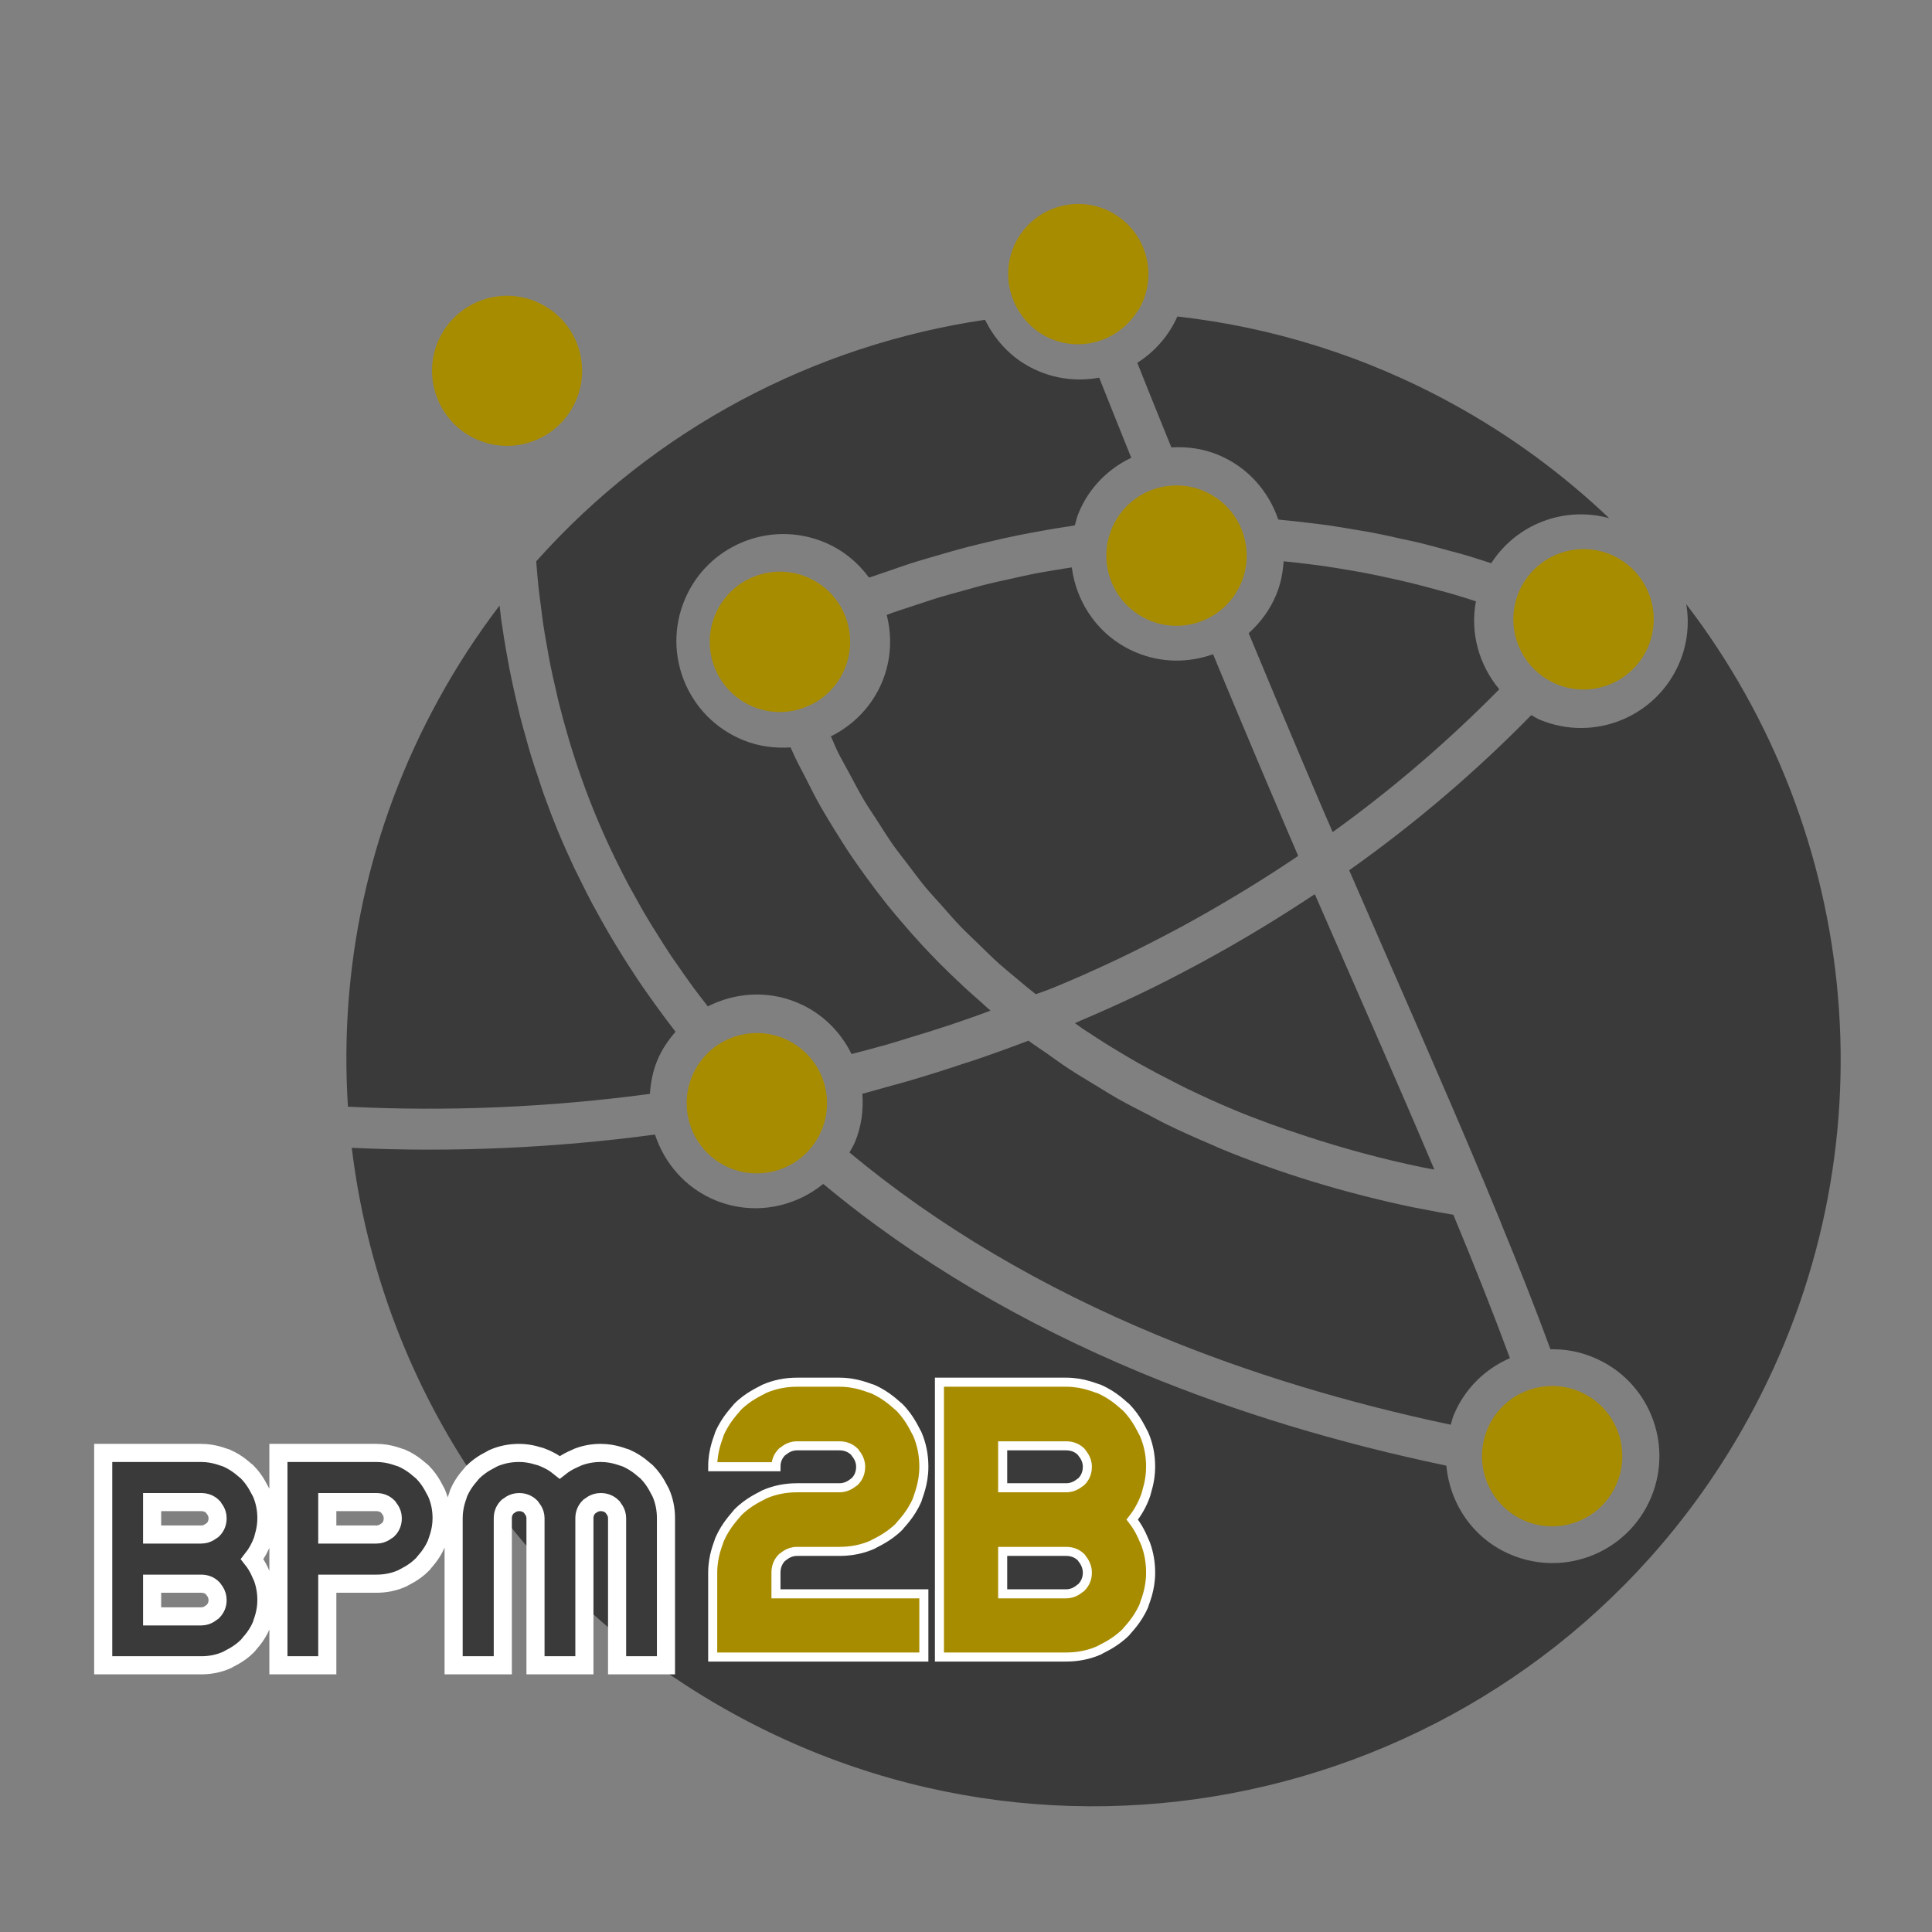 <?xml version="1.0" encoding="UTF-8" standalone="no"?> <svg xmlns="http://www.w3.org/2000/svg" xmlns:xlink="http://www.w3.org/1999/xlink" version="1.1" preserveAspectRatio="xMidYMid meet" viewBox="0 0 640 640" width="640" height="640"><rect x="0" y="0" width="640" height="640" fill="#808080" stroke="none"/><defs><path d="M488.92 199.19C486.52 198.44 484.12 197.64 481.73 196.94C479.76 196.36 477.79 195.85 475.83 195.32C473.08 194.58 470.35 193.83 467.61 193.17C465.61 192.68 463.6 192.23 461.61 191.78C458.91 191.18 456.19 190.59 453.49 190.06C451.51 189.66 449.52 189.31 447.54 188.98C444.84 188.5 442.1 188.05 439.38 187.65C437.44 187.36 435.48 187.1 433.53 186.87C430.79 186.51 428.04 186.21 425.28 185.95C425.26 185.94 425.23 185.94 425.22 185.95C424.97 189.66 424.27 193.4 422.76 197.03C420.66 202.1 417.46 206.31 413.64 209.76C419.71 224.37 425.74 238.79 431.73 252.91C431.84 253.24 431.99 253.51 432.12 253.8C434.48 259.41 436.84 264.92 439.2 270.43C439.96 272.17 440.7 273.92 441.47 275.64C461.45 261.24 479.76 245.47 496.66 228.33C489.98 220.33 486.93 209.71 488.92 199.19M558.59 200.13C559.65 206.38 559.05 213 556.43 219.31C548.93 237.39 528.2 245.95 510.11 238.43C509.09 238.01 508.2 237.39 507.26 236.89C488.92 255.61 468.85 272.76 446.94 288.29C462.76 324.72 477.93 358.88 491.07 390.27C491.07 390.27 491.08 390.27 491.1 390.27L492.54 393.76L497.21 405.04C497.19 405.04 497.18 405.04 497.18 405.04C503.19 419.64 508.69 433.59 513.61 446.96C518.36 446.88 523.2 447.69 527.84 449.66C545.93 457.13 554.49 477.87 546.98 495.96C539.45 514.03 518.75 522.58 500.66 515.07C488.09 509.87 480.28 498.21 479.13 485.52C443.71 478.12 409.82 467.95 378.24 454.85C338.94 438.55 303.28 417.68 272.72 392.19C262.94 400.14 249.34 402.72 236.88 397.57C226.97 393.45 220.09 385.29 216.97 375.84C183.6 380.31 149.8 381.8 116.53 380.23C125.75 456.67 170.34 527.74 242.94 567.68C362.73 633.56 513.22 589.85 579.09 470.05C627.91 381.3 616.49 275.7 558.59 200.13M215.28 362.36C215.55 358.63 216.23 354.88 217.75 351.23C219.25 347.64 221.37 344.56 223.79 341.78C222.7 340.38 221.63 338.97 220.59 337.59C219.55 336.2 218.53 334.81 217.51 333.4C215.94 331.24 214.42 329.07 212.9 326.9C211.84 325.35 210.79 323.79 209.77 322.21C208.38 320.09 207.03 317.98 205.7 315.84C204.67 314.19 203.67 312.52 202.66 310.83C201.39 308.7 200.15 306.51 198.93 304.32C198.01 302.62 197.05 300.95 196.14 299.26C194.84 296.84 193.67 294.42 192.44 291.97C191.71 290.45 190.91 288.93 190.17 287.4C188.3 283.41 186.5 279.36 184.8 275.26C183.09 271.15 181.54 267 180.05 262.86C179.47 261.22 178.94 259.55 178.4 257.9C177.53 255.38 176.68 252.82 175.9 250.3C175.31 248.35 174.78 246.42 174.24 244.47C173.58 242.18 172.94 239.87 172.34 237.54C171.84 235.51 171.36 233.49 170.89 231.47C170.37 229.16 169.85 226.9 169.39 224.61C168.95 222.58 168.55 220.51 168.2 218.45C167.75 216.13 167.36 213.82 166.98 211.5C166.68 209.47 166.37 207.43 166.06 205.42C165.85 203.81 165.66 202.21 165.48 200.59C158.12 210.26 151.38 220.56 145.36 231.53C121.78 274.37 112.33 321.16 115.26 366.6C148.36 368.27 182.02 366.82 215.28 362.36M178.32 193.9C178.57 196.32 178.89 198.74 179.22 201.16C179.47 203.03 179.68 204.96 179.96 206.85C180.36 209.53 180.85 212.19 181.32 214.85C181.61 216.46 181.87 218.06 182.19 219.65C182.8 222.78 183.53 225.89 184.25 228.99C184.51 230.1 184.72 231.23 185.01 232.35C185.97 236.21 187.01 240.03 188.12 243.82C188.23 244.19 188.32 244.57 188.45 244.94C190.96 253.42 193.93 261.81 197.33 270.07C200.75 278.31 204.56 286.31 208.73 294.09C209.06 294.71 209.43 295.33 209.78 295.94C211.52 299.17 213.31 302.32 215.21 305.43C215.82 306.51 216.49 307.49 217.13 308.51C218.78 311.18 220.46 313.86 222.2 316.48C223.03 317.71 223.91 318.94 224.76 320.17C226.41 322.53 228.01 324.85 229.71 327.15C230.71 328.54 231.79 329.87 232.82 331.24C233.37 331.96 233.94 332.68 234.47 333.38C243.42 328.85 254.11 327.97 264.06 332.11C272.29 335.52 278.44 341.76 282.08 349.16C285.87 348.17 289.65 347.21 293.4 346.14C295.88 345.45 298.31 344.66 300.75 343.91C305.17 342.59 309.56 341.23 313.96 339.77C316.7 338.86 319.46 337.9 322.23 336.93C324.19 336.26 326.14 335.52 328.13 334.78C327.07 333.93 326.11 332.96 325.1 332.07C323.09 330.33 321.11 328.54 319.16 326.76C316.45 324.23 313.78 321.66 311.17 319.05C309.33 317.18 307.53 315.28 305.73 313.37C303.2 310.64 300.73 307.86 298.35 305.04C296.64 303.05 294.99 301.06 293.36 299.03C291.04 296.1 288.78 293.09 286.58 290.04C285.09 287.95 283.56 285.88 282.14 283.76C280 280.59 277.97 277.34 275.95 274.07C274.67 271.91 273.33 269.8 272.08 267.62C270.1 264.15 268.3 260.55 266.49 256.95C265.4 254.84 264.27 252.76 263.25 250.59C262.8 249.6 262.34 248.59 261.89 247.59C256.57 247.93 251.14 247.25 245.91 245.06C227.85 237.54 219.26 216.82 226.78 198.76C234.25 180.7 255 172.12 273.09 179.63C279.24 182.19 284.19 186.35 287.89 191.35C289.76 190.66 291.64 190.11 293.51 189.44C296.79 188.3 300.08 187.12 303.36 186.11C305.83 185.35 308.27 184.65 310.72 183.95C313.88 183.01 317.05 182.09 320.24 181.27C322.78 180.59 325.29 180.02 327.83 179.42C330.93 178.67 334.02 177.98 337.11 177.36C339.71 176.82 342.3 176.35 344.87 175.89C347.9 175.33 350.98 174.82 354.03 174.37C354.7 174.26 355.37 174.13 356.05 174.03C356.44 172.65 356.74 171.23 357.33 169.88C360.79 161.48 367.17 155.26 374.74 151.64C371.15 142.71 367.6 133.88 364.12 125.11C357.63 126.29 350.76 125.75 344.21 123.02C335.98 119.62 329.95 113.36 326.31 105.94C269.88 114.25 216.85 141.95 177.63 185.95C177.69 186.58 177.72 187.21 177.78 187.83C177.95 189.85 178.11 191.88 178.32 193.9M355.04 187.96C353.45 188.18 351.89 188.45 350.3 188.72C347.97 189.12 345.63 189.47 343.33 189.9C340.37 190.48 337.45 191.15 334.52 191.81C332.16 192.34 329.81 192.81 327.45 193.4C324.54 194.11 321.61 194.96 318.68 195.78C316.31 196.44 313.97 197.04 311.61 197.76C308.67 198.63 305.76 199.65 302.8 200.61C300.45 201.41 298.09 202.12 295.73 202.95C295.07 203.19 294.38 203.48 293.74 203.71C295.54 210.85 295.26 218.59 292.21 225.91C288.8 234.11 282.62 240.24 275.25 243.93C276.07 245.72 276.8 247.59 277.67 249.37C278.83 251.67 280.14 253.88 281.33 256.14C282.93 259.11 284.46 262.09 286.15 264.95C287.52 267.28 289.05 269.44 290.49 271.71C292.23 274.41 293.93 277.15 295.75 279.76C297.33 281.98 299.03 284.12 300.68 286.28C302.57 288.76 304.43 291.31 306.42 293.73C308.19 295.85 310.06 297.86 311.89 299.89C313.97 302.23 315.98 304.61 318.14 306.85C320.05 308.82 322.07 310.71 324.04 312.62C326.28 314.8 328.51 317.02 330.84 319.13C332.87 320.93 334.98 322.64 337.05 324.37C339.04 326.05 341.03 327.73 343.1 329.34C343.73 329.11 344.35 328.91 344.97 328.69C345.99 328.34 346.91 328 347.82 327.63C348.1 327.52 348.4 327.44 348.63 327.33C355.83 324.37 362.82 321.25 369.69 318C370.05 317.83 370.39 317.68 370.75 317.51C377.22 314.4 383.53 311.18 389.75 307.86C390.51 307.44 391.3 307.03 392.06 306.62C397.96 303.41 403.7 300.11 409.37 296.69C410.35 296.1 411.36 295.51 412.33 294.91C417.83 291.55 423.23 288.1 428.5 284.57C429.01 284.21 429.55 283.86 430.04 283.52C429.02 281.12 427.97 278.65 426.92 276.26C424.87 271.44 422.83 266.66 420.76 261.81C419.62 259.09 418.46 256.37 417.29 253.63C415.14 248.51 412.98 243.41 410.8 238.2C409.39 234.81 407.95 231.34 406.5 227.93C404.94 224.18 403.4 220.48 401.85 216.73C393.85 219.56 384.89 219.69 376.46 216.17C364.31 211.15 356.62 200.12 355.04 187.96M281.39 381.76C310.76 406.23 345.2 426.46 383.42 442.3C413.77 454.91 446.4 464.74 480.58 471.96C480.91 470.91 481.11 469.82 481.57 468.75C485.22 459.94 492.06 453.43 500.18 449.9C494.65 434.93 488.4 419.15 481.44 402.41C477.84 401.81 474.19 401.13 470.58 400.4C469.84 400.23 469.1 400.14 468.37 399.99C445.75 395.27 424.1 388.7 403.8 380.28C402.99 379.93 402.21 379.53 401.41 379.21C396.41 377.07 391.42 374.88 386.56 372.5C384.36 371.45 382.3 370.26 380.15 369.16C376.75 367.41 373.36 365.69 370.08 363.84C367.51 362.37 365.05 360.8 362.53 359.28C359.81 357.61 357.02 355.98 354.36 354.24C351.74 352.54 349.23 350.69 346.68 348.89C344.69 347.5 342.62 346.19 340.7 344.73C340.69 344.73 340.67 344.74 340.66 344.75C334.5 347.09 328.29 349.33 322.05 351.44C321.38 351.66 320.71 351.86 320.04 352.07C313.73 354.19 307.41 356.18 301.05 358.06C298.61 358.76 296.2 359.41 293.76 360.08C291.06 360.82 288.39 361.61 285.67 362.33C286.06 367.66 285.4 373.13 283.19 378.4C282.7 379.6 281.99 380.64 281.39 381.76M383.85 137.91C385.22 141.34 386.64 144.76 388.03 148.21C393.19 147.89 398.53 148.59 403.63 150.72C413.41 154.8 420.26 162.78 423.43 172.08C423.86 172.12 424.28 172.2 424.7 172.25C427.61 172.5 430.52 172.84 433.41 173.19C435.48 173.45 437.57 173.66 439.63 173.96C442.7 174.39 445.75 174.93 448.81 175.45C450.73 175.78 452.67 176.06 454.55 176.43C457.9 177.06 461.2 177.8 464.53 178.56C466.2 178.93 467.85 179.24 469.51 179.64C473.26 180.54 476.99 181.57 480.73 182.6C482 182.97 483.28 183.24 484.54 183.63C487.69 184.52 490.83 185.57 493.99 186.58C502.3 173.65 518.12 167.55 533.06 171.65C517.89 157.24 500.7 144.48 481.49 133.93C452.28 117.84 421.21 108.35 390.03 104.84C387.1 111.37 382.43 116.58 376.75 120.18C377.87 122.97 378.95 125.72 380.08 128.56C381.32 131.64 382.59 134.77 383.85 137.91M434.96 296.58C429.42 300.25 423.77 303.85 418 307.35C417.25 307.79 416.5 308.22 415.75 308.7C410.03 312.13 404.18 315.46 398.23 318.7C397.55 319.08 396.87 319.4 396.21 319.79C390 323.09 383.74 326.35 377.3 329.41C377.14 329.48 376.96 329.55 376.81 329.64C370.62 332.57 364.31 335.4 357.9 338.12C357.29 338.4 356.71 338.68 356.08 338.94C356.96 339.55 357.82 340.21 358.73 340.82C360.22 341.82 361.75 342.81 363.28 343.79C366.54 345.91 369.86 347.94 373.25 349.93C374.8 350.85 376.36 351.75 377.96 352.64C381.63 354.69 385.37 356.66 389.16 358.56C390.48 359.23 391.78 359.92 393.14 360.58C398.31 363.09 403.61 365.5 409.03 367.75C416.59 370.9 424.44 373.7 432.42 376.3C444.91 380.4 457.81 383.93 471.12 386.68C472.46 386.98 473.84 387.17 475.14 387.42C463.23 359.2 449.69 328.7 435.58 296.28C435.36 296.33 435.16 296.43 434.96 296.58Z" id="b1BC9PBQwq"></path><path d="M502.98 502.75C491.72 496.57 487.63 482.43 493.8 471.17C499.98 459.94 514.14 455.82 525.38 462.01C536.63 468.19 540.72 482.35 534.53 493.58C528.37 504.82 514.24 508.93 502.98 502.75" id="a2jezDgxr"></path><path d="M513.37 225.53C524.61 231.73 538.74 227.6 544.94 216.35C551.13 205.11 547.02 190.96 535.78 184.77C524.52 178.59 510.39 182.71 504.19 193.96C498.01 205.18 502.12 219.35 513.37 225.53" id="ibAQ71QbH"></path><path d="M410.12 195.25C416.28 184.01 412.18 169.88 400.93 163.69C389.7 157.5 375.56 161.61 369.37 172.84C363.19 184.11 367.28 198.23 378.55 204.43C389.77 210.61 403.93 206.51 410.12 195.25" id="b6nmEjI6H"></path><path d="M278.73 223.81C284.93 212.57 280.84 198.44 269.58 192.25C258.33 186.06 244.17 190.17 237.98 201.41C231.8 212.66 235.92 226.8 247.15 232.99C258.41 239.18 272.54 235.06 278.73 223.81" id="c4YmYENd4l"></path><path d="M376.42 103.65C376.79 103.09 377.23 102.6 377.55 102C383.74 90.77 379.64 76.64 368.38 70.44C357.14 64.25 343.01 68.36 336.82 79.6C332.33 87.77 333.31 97.37 338.43 104.44C340.37 107.13 342.87 109.49 345.98 111.18C356.64 117.05 369.8 113.58 376.42 103.65" id="aKZDl4drh"></path><path d="M230.34 354.25C224.17 365.49 228.27 379.64 239.5 385.82C250.76 392.01 264.9 387.89 271.08 376.66C277.28 365.4 273.18 351.27 261.91 345.09C250.65 338.9 236.54 343.01 230.34 354.25" id="heV93UQ2C"></path><path d="M146.18 110.86C139.59 122.88 143.98 137.99 155.99 144.62C168.03 151.23 183.14 146.84 189.75 134.82C196.38 122.79 191.99 107.68 179.95 101.07C167.92 94.44 152.81 98.83 146.18 110.86" id="a16vOI3adJ"></path><path d="M236.09 548.91C236.09 532.15 236.09 522.84 236.09 520.97C236.09 515.14 238.09 511.15 238.32 510.06C240.54 504.98 243.69 502.03 244.28 501.14C248.03 497.29 252.23 495.67 253.11 495.07C256.5 493.58 260.14 492.84 264.02 492.84L264.02 492.84C272.44 492.84 277.11 492.84 278.05 492.84C281.04 492.84 282.57 491.05 283.07 490.85C284.43 489.51 285.1 487.85 285.1 485.87C285.1 485.87 285.1 485.87 285.1 485.87C285.1 483.01 283.31 481.47 283.11 480.98C281.77 479.63 280.09 478.95 278.05 478.95L278.05 478.95C269.63 478.95 264.96 478.95 264.02 478.95C261.05 478.95 259.54 480.78 259.04 480.98C257.71 482.34 257.05 483.96 257.05 485.87L257.05 485.87C244.47 485.87 237.49 485.87 236.09 485.87C236.09 480.02 238.09 476.05 238.32 474.95C240.54 469.87 243.69 466.98 244.28 466.09C248.03 462.31 252.23 460.7 253.11 460.1C256.5 458.62 260.14 457.87 264.02 457.87L264.02 457.87C272.44 457.87 277.11 457.87 278.05 457.87C283.9 457.87 287.89 459.88 288.98 460.1C294.05 462.31 296.94 465.49 297.83 466.09C301.61 469.87 303.24 474.07 303.84 474.95C305.31 478.33 306.04 481.97 306.04 485.87C306.04 485.87 306.04 485.87 306.04 485.87C306.04 491.7 304.06 495.74 303.84 496.84C301.61 501.98 298.43 504.85 297.83 505.75C294.05 509.49 289.89 511.12 289 511.71C285.64 513.19 281.99 513.92 278.05 513.92L278.05 513.92C269.63 513.92 264.96 513.92 264.02 513.92C261.05 513.92 259.54 515.75 259.04 515.95C257.71 517.32 257.05 518.99 257.05 520.97L257.05 520.97L257.05 527.97L306.04 527.97L306.04 548.91L236.09 548.91ZM311.2 548.91L311.2 457.87L332.15 457.87C344.76 457.87 351.76 457.87 353.17 457.87C359 457.87 362.99 459.88 364.08 460.1C369.16 462.31 372.06 465.49 372.94 466.09C376.71 469.87 378.33 474.07 378.93 474.95C380.42 478.33 381.16 481.97 381.16 485.87C381.16 485.87 381.16 485.87 381.16 485.87C381.16 490.81 379.71 494.34 379.54 495.28C378.47 498.28 376.98 500.98 375.07 503.38C375.07 503.38 375.07 503.38 375.07 503.38C377.93 507.01 379.1 510.7 379.54 511.52C380.62 514.52 381.16 517.68 381.16 520.97C381.16 520.97 381.16 520.97 381.16 520.97C381.16 526.82 379.16 530.8 378.93 531.89C376.71 536.97 373.54 539.83 372.94 540.71C369.16 544.46 365 546.08 364.12 546.68C360.74 548.17 357.09 548.91 353.17 548.91L353.17 548.91L332.15 548.91L311.2 548.91ZM332.15 527.97C344.76 527.97 351.76 527.97 353.17 527.97C356.14 527.97 357.67 526.11 358.17 525.9C359.52 524.52 360.2 522.88 360.2 520.97C360.2 520.97 360.2 520.97 360.2 520.97C360.2 518 358.41 516.45 358.21 515.95C356.87 514.6 355.19 513.92 353.17 513.92L353.17 513.92L332.15 513.92L332.15 527.97ZM332.15 492.84C344.76 492.84 351.76 492.84 353.17 492.84C356.14 492.84 357.67 491.05 358.17 490.85C359.52 489.51 360.2 487.85 360.2 485.87C360.2 485.87 360.2 485.87 360.2 485.87C360.2 483.01 358.41 481.47 358.21 480.98C356.87 479.63 355.19 478.95 353.17 478.95L353.17 478.95L332.15 478.95L332.15 492.84Z" id="btn3xr2l2"></path><path d="M34.19 551.65L34.19 481.3L50.39 481.3C60.13 481.3 65.54 481.3 66.62 481.3C71.13 481.3 74.21 482.84 75.05 483.01C78.99 484.73 81.22 487.18 81.91 487.64C84.82 490.58 86.07 493.81 86.54 494.5C87.68 497.11 88.25 499.92 88.25 502.93C88.25 502.93 88.25 502.93 88.25 502.93C88.25 506.75 87.13 509.49 87.01 510.22C86.17 512.53 85.01 514.62 83.54 516.48C83.54 516.48 83.54 516.48 83.54 516.48C85.75 519.26 86.66 522.12 87.01 522.75C87.84 525.07 88.25 527.51 88.25 530.06C88.25 530.06 88.25 530.06 88.25 530.06C88.25 534.57 86.71 537.66 86.54 538.51C84.82 542.43 82.37 544.64 81.91 545.32C78.99 548.22 75.77 549.47 75.09 549.93C72.49 551.08 69.67 551.65 66.62 551.65L66.62 551.65L50.39 551.65L34.19 551.65ZM50.39 535.45C60.13 535.45 65.54 535.45 66.62 535.45C68.93 535.45 70.11 534.02 70.5 533.86C71.55 532.79 72.08 531.53 72.08 530.06C72.08 530.06 72.08 530.06 72.08 530.06C72.08 527.75 70.68 526.58 70.52 526.19C69.5 525.14 68.2 524.62 66.62 524.62L66.62 524.62L50.39 524.62L50.39 535.45ZM50.39 508.33C60.13 508.33 65.54 508.33 66.62 508.33C68.93 508.33 70.11 506.94 70.5 506.79C71.55 505.75 72.08 504.47 72.08 502.93C72.08 502.93 72.08 502.93 72.08 502.93C72.08 500.72 70.68 499.52 70.52 499.15C69.5 498.11 68.2 497.59 66.62 497.59L66.62 497.59L50.39 497.59L50.39 508.33ZM92.23 551.65L92.23 481.3L108.42 481.3C118.16 481.3 123.57 481.3 124.66 481.3C129.17 481.3 132.24 482.84 133.09 483.01C137.03 484.73 139.26 487.18 139.94 487.64C142.86 490.58 144.11 493.81 144.57 494.5C145.72 497.11 146.29 499.92 146.29 502.93C146.29 502.93 146.29 502.93 146.29 502.93C146.29 507.44 144.74 510.53 144.57 511.38C142.86 515.3 140.41 517.55 139.94 518.24C137.03 521.19 133.81 522.44 133.13 522.9C130.53 524.05 127.7 524.62 124.66 524.62L124.66 524.62L108.42 524.62L108.42 551.65L92.23 551.65ZM108.42 508.33C118.16 508.33 123.57 508.33 124.66 508.33C126.96 508.33 128.15 506.94 128.54 506.79C129.59 505.75 130.11 504.47 130.11 502.93C130.11 502.93 130.11 502.93 130.11 502.93C130.11 500.72 128.71 499.52 128.56 499.15C127.53 498.11 126.23 497.59 124.66 497.59L124.66 497.59L108.42 497.59L108.42 508.33ZM150.27 551.65C150.27 522.42 150.27 506.18 150.27 502.93C150.27 498.42 151.81 495.34 151.98 494.5C153.69 490.58 156.18 488.33 156.65 487.64C159.58 484.73 162.82 483.48 163.5 483.01C166.13 481.87 168.95 481.3 171.96 481.3C171.96 481.3 171.96 481.3 171.96 481.3C175.78 481.3 178.5 482.45 179.22 482.58C181.54 483.42 183.6 484.58 185.43 486.07C185.43 486.07 185.43 486.07 185.43 486.07C188.23 483.84 191.07 482.93 191.69 482.58C194.01 481.73 196.44 481.3 198.98 481.3C198.98 481.3 198.98 481.3 198.98 481.3C203.5 481.3 206.57 482.84 207.42 483.01C211.34 484.73 213.59 487.18 214.27 487.64C217.19 490.58 218.44 493.81 218.9 494.5C220.04 497.11 220.61 499.92 220.61 502.93L220.61 502.93L220.61 551.65L204.42 551.65C204.42 522.42 204.42 506.18 204.42 502.93C204.42 500.72 203.02 499.52 202.86 499.15C201.81 498.11 200.52 497.59 198.98 497.59C198.98 497.59 198.98 497.59 198.98 497.59C196.68 497.59 195.51 498.99 195.12 499.15C194.1 500.2 193.59 501.46 193.59 502.93L193.59 502.93L193.59 551.65L177.39 551.65C177.39 522.42 177.39 506.18 177.39 502.93C177.39 500.72 175.97 499.52 175.82 499.15C174.78 498.11 173.49 497.59 171.96 497.59C171.96 497.59 171.96 497.59 171.96 497.59C169.65 497.59 168.48 498.99 168.09 499.15C167.07 500.2 166.56 501.46 166.56 502.93L166.56 502.93L166.56 551.65L150.27 551.65Z" id="c1u1rH7Kjn"></path></defs><g><g><g><use xlink:href="#b1BC9PBQwq" opacity="1" fill="#3a3a3a" fill-opacity="1"></use><g><use xlink:href="#b1BC9PBQwq" opacity="1" fill-opacity="0" stroke="#000000" stroke-width="1" stroke-opacity="0"></use></g></g><g><use xlink:href="#a2jezDgxr" opacity="1" fill="#a88c00" fill-opacity="1"></use><g><use xlink:href="#a2jezDgxr" opacity="1" fill-opacity="0" stroke="#000000" stroke-width="1" stroke-opacity="0"></use></g></g><g><use xlink:href="#ibAQ71QbH" opacity="1" fill="#a88c00" fill-opacity="1"></use><g><use xlink:href="#ibAQ71QbH" opacity="1" fill-opacity="0" stroke="#000000" stroke-width="1" stroke-opacity="0"></use></g></g><g><use xlink:href="#b6nmEjI6H" opacity="1" fill="#a88c00" fill-opacity="1"></use><g><use xlink:href="#b6nmEjI6H" opacity="1" fill-opacity="0" stroke="#000000" stroke-width="1" stroke-opacity="0"></use></g></g><g><use xlink:href="#c4YmYENd4l" opacity="1" fill="#a88c00" fill-opacity="1"></use><g><use xlink:href="#c4YmYENd4l" opacity="1" fill-opacity="0" stroke="#000000" stroke-width="1" stroke-opacity="0"></use></g></g><g><use xlink:href="#aKZDl4drh" opacity="1" fill="#a88c00" fill-opacity="1"></use><g><use xlink:href="#aKZDl4drh" opacity="1" fill-opacity="0" stroke="#000000" stroke-width="1" stroke-opacity="0"></use></g></g><g><use xlink:href="#heV93UQ2C" opacity="1" fill="#a88c00" fill-opacity="1"></use><g><use xlink:href="#heV93UQ2C" opacity="1" fill-opacity="0" stroke="#000000" stroke-width="1" stroke-opacity="0"></use></g></g><g><use xlink:href="#a16vOI3adJ" opacity="1" fill="#a88c00" fill-opacity="1"></use><g><use xlink:href="#a16vOI3adJ" opacity="1" fill-opacity="0" stroke="#000000" stroke-width="1" stroke-opacity="0"></use></g></g><g><use xlink:href="#btn3xr2l2" opacity="1" fill="#a88c00" fill-opacity="1"></use><g><use xlink:href="#btn3xr2l2" opacity="1" fill-opacity="0" stroke="#ffffff" stroke-width="3" stroke-opacity="1"></use></g></g><g><use xlink:href="#c1u1rH7Kjn" opacity="1" fill="#3a3a3a" fill-opacity="1"></use><g><use xlink:href="#c1u1rH7Kjn" opacity="1" fill-opacity="0" stroke="#ffffff" stroke-width="6" stroke-opacity="1"></use></g></g></g></g></svg> 